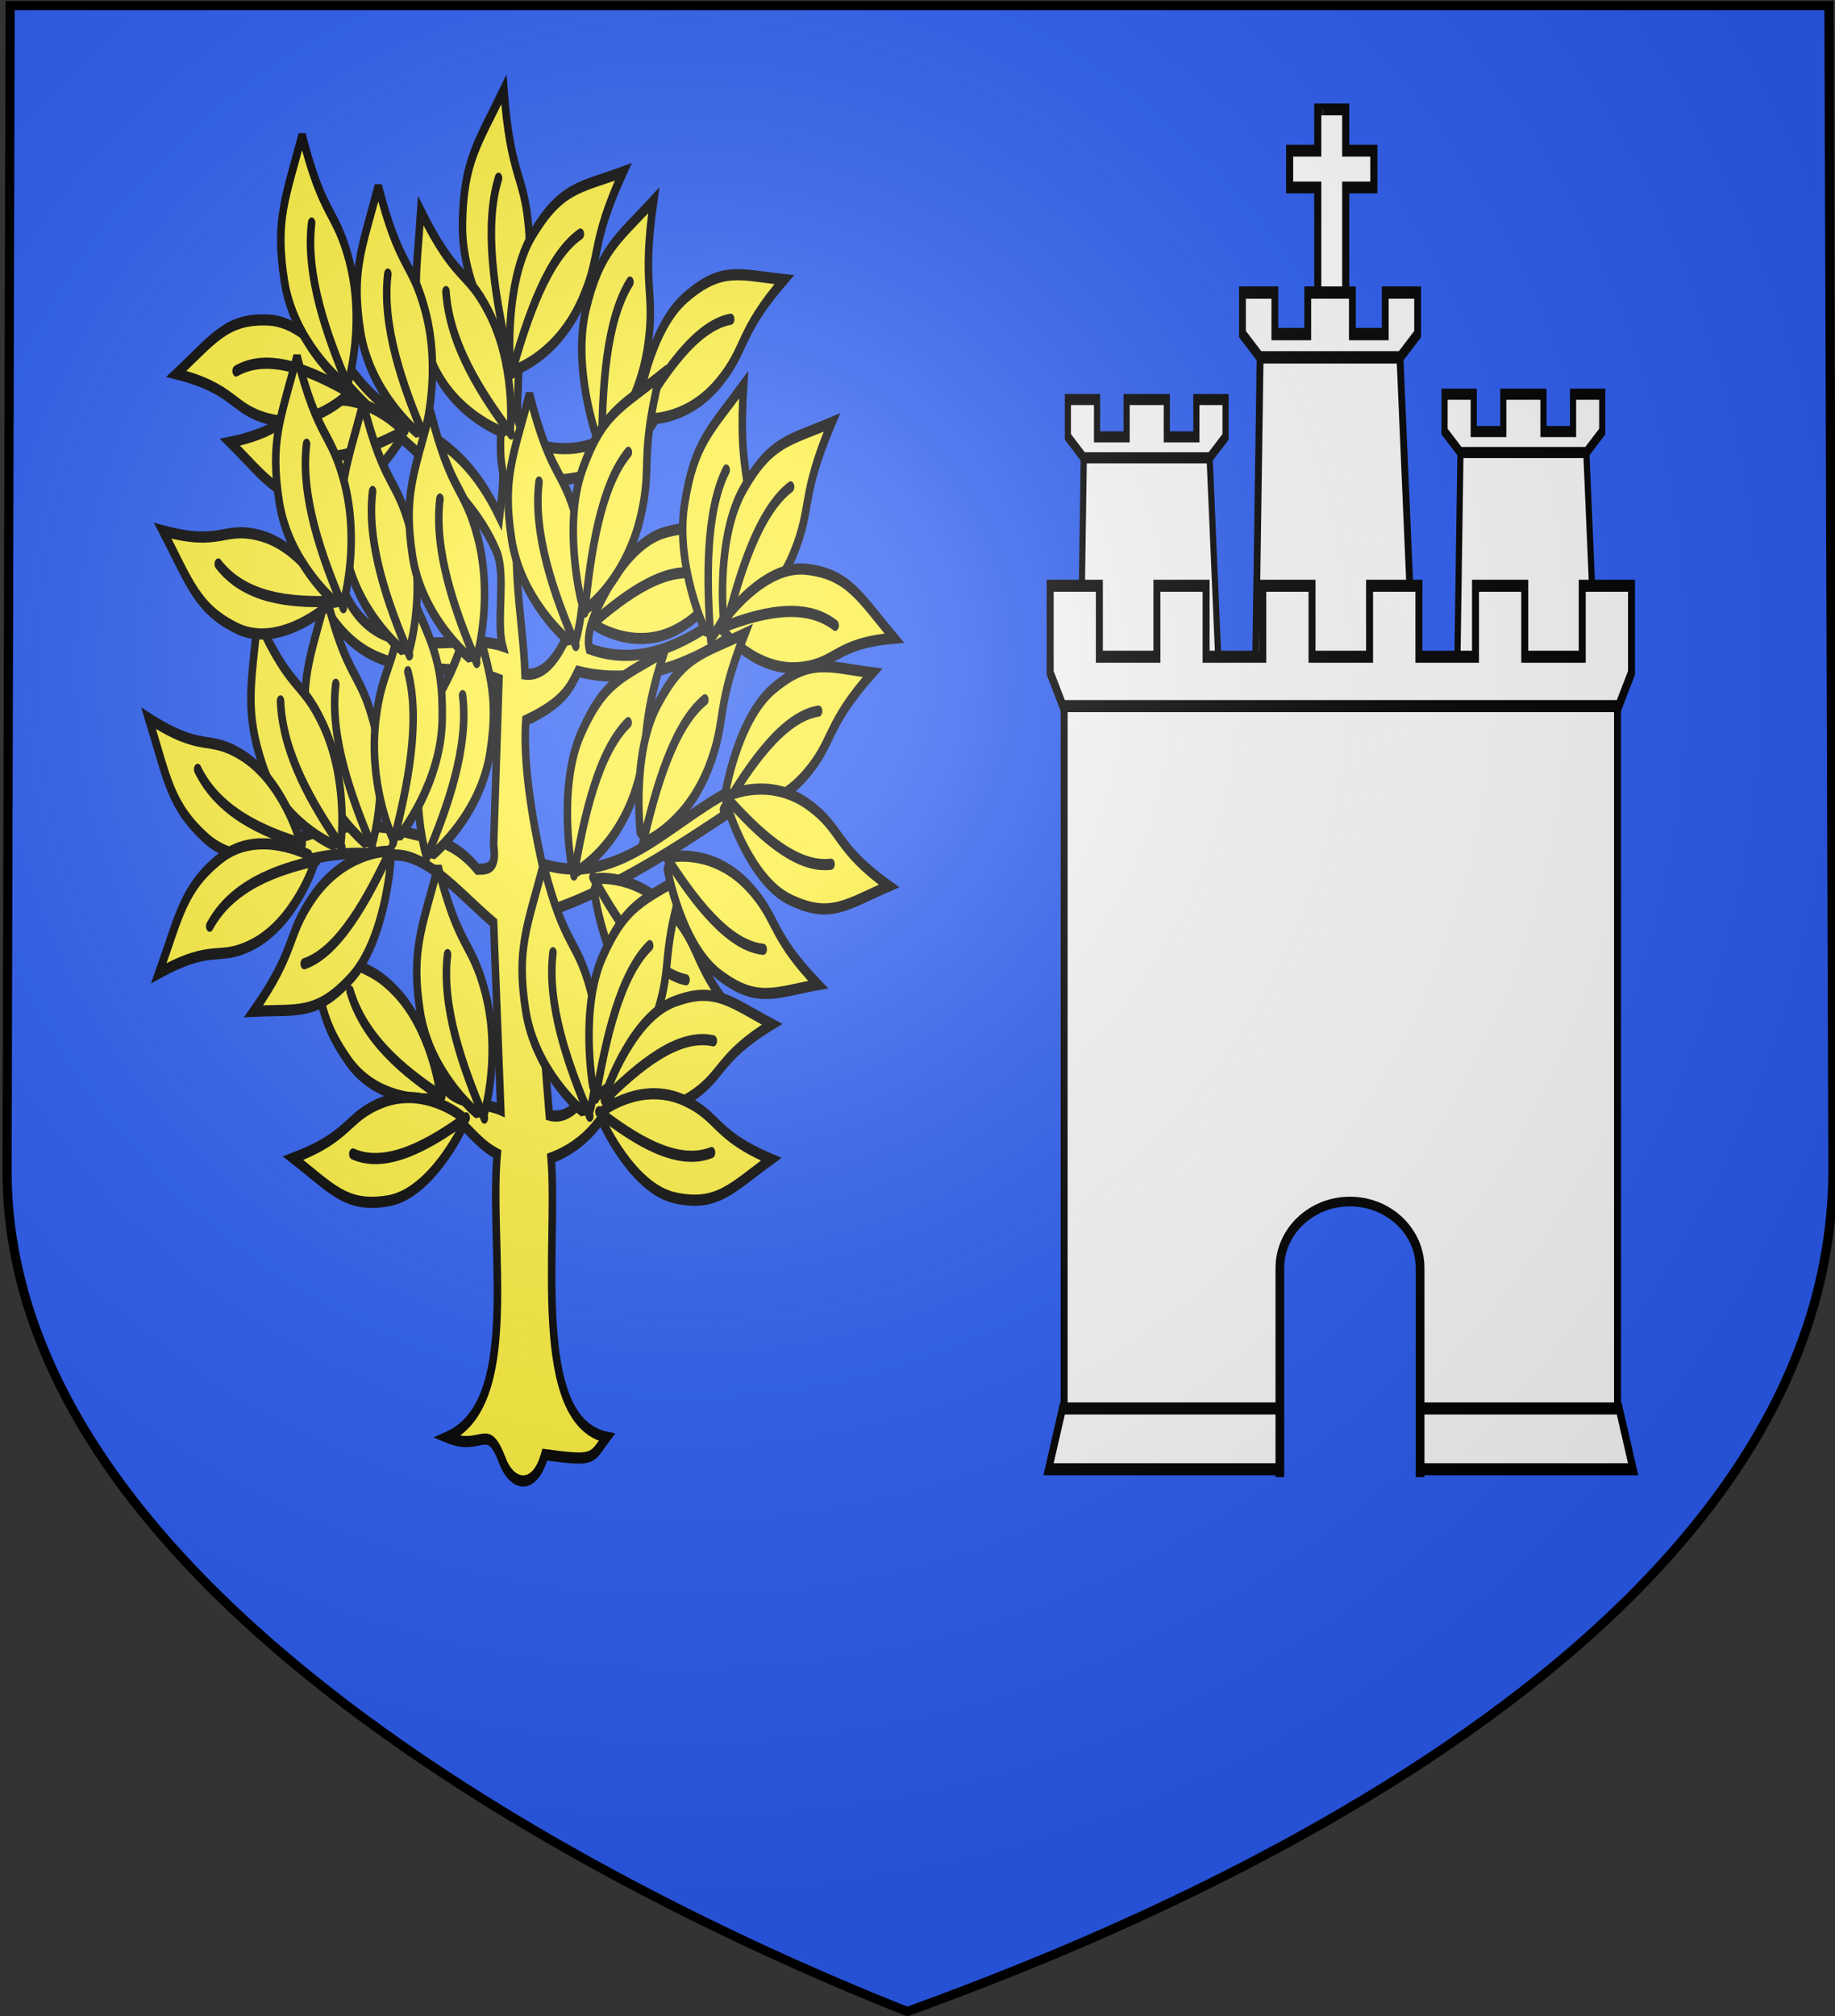 <svg xmlns="http://www.w3.org/2000/svg" xmlns:xlink="http://www.w3.org/1999/xlink" width="600.512" height="659.673" viewBox="-300 -300 600.512 659.673"><rect x="-300" y="-300" width="600.512" height="659.673" fill="#333333" stroke="none"/><radialGradient id="e" cx="221.445" cy="226.331" r="300" gradientTransform="matrix(1.357 0 0 1.349 -76.305 -84.672)" gradientUnits="userSpaceOnUse"><stop offset="0" stop-color="#fff" stop-opacity=".314"/><stop offset=".19" stop-color="#fff" stop-opacity=".251"/><stop offset=".6" stop-color="#6b6b6b" stop-opacity=".125"/><stop offset="1" stop-opacity=".125"/></radialGradient><path fill="#2b5df2" fill-rule="evenodd" d="M-4.292 357.658c48.86-18.024 303.041-109.606 302.864-275.807l-1.3-380.516H-297.88l-1.016 382.244c1.081 152.63 244.466 254.295 294.604 274.08"/><g fill="#fcef3c" stroke-width="1.494" transform="matrix(1.646 0 0 2.449 -972.634 -1554.64)"><path fill-rule="evenodd" stroke="#000" d="M497.5 704.326c14.822-4.498 8.369-25.138 10-37.857-6.283-2.16-8.49-7.692-18.571-7.321.377-2.815-3.085-7.823 5.984-5.671.969 7.06 8.56 5.7 13.301 7.1l-1.428-25c-7.024-4.017-14.048-9.926-21.072-8.93-6.31-.762-12.619-.18-18.928 1.072-6.587-.012-1.91-1.758-.357-3.023 7.18-2.053 14.098-2.303 20.61-1.68 5.594 1.364 10.937.87 16.532 5.418 1.92-.013 3.917.074 3.215-3.215l1.071-22.143c-11.443-3.038-24.737 1.332-34.286-9.285l3.215-2.857c6.964 11.17 22.737 5.537 31.785 7.678-1.287-3.305.692-9.493-1.155-12.518-5.779-9.471-22.25-15.918-31.345-23.732l2.069-.94c9.882 9.591 20.42 6.714 29.834 19.912 1.905-11.071-1.084-1.186.893-18.571l2.919-1.115-.357 6.428 1.785 3.215c12.258 2.827 19.809-.935 25.357-7.5l2.057 2.37c-5.872 8.377-15.19 11.056-27.057 10.13-4.509 8.214-.964 17.857-.535 26.071 7.434.616 10.266-9.511 14.107-14.286l3.214 1.786c-2.252 2.62-5.486 6.501-4.538 9.12 10.426 2.552 19.264-.935 26.41-4.286l1.7 2.666c-9.463 4.169-19.56 6.479-30.358 4.643-1.692 2.352-3.012 4.2-10.382 6.551-.588 5.508 1.212 13.002 3.24 19.163 16.045 3.422 26.535-6.699 39.868-10.508l-2.106 3.385c-10.863 4.895-23.237 10.31-35.441 13.195-1.446.917-3.42 1.313-3.571 4.821l2.678 22.679c4.135.753 6.805-2.156 9.643-4.643l2.592 2.897c-1.28 1.785-4.692 5.674-11.878 7.46 1.426 11.26-4.158 35.123 11.072 37.321-3.208 2.843-2.027 3.26-12.322 2.322-2.038 4.932-6.527 4.148-8.387.863-3.132-5.528-3.937-1.187-11.077-3.185z"/><g id="a" fill="#fcef3c" stroke="#000" stroke-width="1.494"><path fill-rule="evenodd" d="M505.076 660.676s3.211-7.77 0-15.91c-2.715-6.882-5.114-5.493-9.344-16.668-3.22 8.27-5.43 11.238-3.535 19.446s11.112 13.384 11.112 13.384z"/><path stroke-linecap="round" d="M497.626 639.841c-1.242 6.903 2.95 14.942 7.324 21.845"/></g><use xlink:href="#a" width="1" height="1" transform="rotate(-33.742 495.952 674.218)"/><use xlink:href="#a" width="1" height="1" transform="translate(-22.223 -36.113)"/><use xlink:href="#a" width="1" height="1" transform="rotate(-13.387 336.64 764.361)"/><use xlink:href="#a" width="1" height="1" transform="rotate(-45.884 443.55 686.143)"/><use xlink:href="#a" width="1" height="1" transform="scale(1 -1)rotate(-49.04 -924.566 53.722)"/><use xlink:href="#a" width="1" height="1" transform="matrix(-1 0 0 1 998.253 -34.598)"/><use xlink:href="#a" width="1" height="1" transform="scale(-1 1)rotate(11.233 196.106 -4399.133)"/><use xlink:href="#a" width="1" height="1" transform="rotate(-77.259 439.572 625.623)"/><use xlink:href="#a" width="1" height="1" transform="rotate(91.814 547.521 639.026)"/><use xlink:href="#a" width="1" height="1" transform="rotate(26.144 664.733 726.768)"/><use xlink:href="#a" width="1" height="1" transform="rotate(72.736 583.41 635.623)"/><use xlink:href="#a" width="1" height="1" transform="rotate(52.804 594.66 677.293)"/><use xlink:href="#a" width="1" height="1" transform="rotate(107.461 552.296 646.119)"/><use xlink:href="#a" width="1" height="1" transform="scale(1 -1)rotate(71.976 1404.71 30.961)"/><use xlink:href="#a" width="1" height="1" transform="translate(20.96 -.253)"/><use xlink:href="#a" width="1" height="1" transform="rotate(46.313 519.123 686.225)"/><use xlink:href="#a" width="1" height="1" transform="rotate(88.466 518.13 672.735)"/><use xlink:href="#a" width="1" height="1" transform="scale(-1 1)rotate(-85.147 -11.848 1223.295)"/><use xlink:href="#a" width="1" height="1" transform="rotate(-83.543 503.122 663.696)"/><use xlink:href="#a" width="1" height="1" transform="rotate(-58.937 428.654 654.082)"/><use xlink:href="#a" width="1" height="1" transform="rotate(14.322 915.482 628.298)"/><use xlink:href="#a" width="1" height="1" transform="rotate(-15.763 177.53 596.67)"/><use xlink:href="#a" width="1" height="1" transform="rotate(54.904 603.484 617.126)"/><use xlink:href="#a" width="1" height="1" transform="translate(18.183 -63.135)"/><use xlink:href="#a" width="1" height="1" transform="rotate(32.571 669.537 656.992)"/><use xlink:href="#a" width="1" height="1" transform="rotate(40.604 606.292 654.866)"/><use xlink:href="#a" width="1" height="1" transform="rotate(46.397 551.739 666.232)"/><use xlink:href="#a" width="1" height="1" transform="rotate(51.09 558.818 676.342)"/><use xlink:href="#a" width="1" height="1" transform="rotate(73.705 556.215 672.784)"/><use xlink:href="#a" width="1" height="1" transform="scale(1 -1)rotate(75.807 1350.362 40.658)"/><use xlink:href="#a" width="1" height="1" transform="scale(1 -1)rotate(85.004 1227.372 47.638)"/><use xlink:href="#a" width="1" height="1" transform="rotate(-113.079 483.784 649.868)"/><use xlink:href="#a" width="1" height="1" transform="scale(1 -1)rotate(-78.969 -252.687 64.493)"/><use xlink:href="#a" width="1" height="1" transform="translate(-27.022 -97.732)"/><use xlink:href="#a" width="1" height="1" transform="translate(-11.87 -90.914)"/><use xlink:href="#a" width="1" height="1" transform="translate(-14.9 -61.872)"/><use xlink:href="#a" width="1" height="1" transform="translate(-28.032 -68.185)"/><use xlink:href="#a" width="1" height="1" transform="translate(-1.515 -60.862)"/></g><g stroke="#000"><g stroke-width="2.847"><g stroke-width="12.645" transform="matrix(.184 0 0 .305 227.569 -198.308)"><path id="c" fill="#fff" stroke="#000" stroke-width="12.645" d="M-482.881 88.715h-40.65v-221.02h-50v-39.44h50v-44.28h40.65"/><use xlink:href="#c" width="100%" height="100%" transform="matrix(-1 0 0 1 -997.31 0)"/></g><g stroke-width="2.784" transform="matrix(1.046 0 0 1.111 718.882 13.011)"><use xlink:href="#d" width="600" height="660" stroke-width="3.093" transform="matrix(.9 0 0 .9 -113.157 11.938)"/><use xlink:href="#d" width="600" height="660" stroke-width="3.093" transform="matrix(.9 0 0 .9 4.695 10.373)"/><g id="d" fill="#fafafa" stroke="#000" stroke-width="2.136"><path d="M278.125 56.589h43.75l5.579 71.72-51.257.92zM272.601 45.35v7.2l5.53 4.031h43.747l5.53-4.032v-7.2H317.27v7.2h-10.284v-7.2h-13.963v7.2h-10.284v-7.2z" transform="matrix(1 0 0 1.698 -857.954 -272.58)"/></g><g fill="#fafafa" stroke-width="2.344"><path d="M-661.628 75.692v16.931l4.694 7.06h185.966l4.694-7.06V75.692h-16.552v13.8h-19.316v-13.8h-16.552v13.8h-19.022v-13.8h-16.577v13.8h-19.34v-13.8h-16.553v13.8h-19.046v-13.8h-16.528v13.8h-19.34v-13.8z" transform="matrix(.931 0 0 1.515 -29.539 -223.912)"/><path d="M-656.934 99.088V236.82h185.966V99.088z" transform="matrix(.931 0 0 1.515 -29.539 -223.912)"/><path d="m-657.487 235.62-4.694 11.813h196.46l-4.694-11.812z" transform="matrix(.931 0 0 1.515 -29.539 -223.912)"/></g></g><path fill="#2b5df2" d="M-521.016 153.803V92.2c0-10.8-10.279-19.566-22.944-19.566S-566.904 81.4-566.904 92.2v61.603" transform="matrix(1 0 0 1.111 685.747 12.432)"/></g><path fill="url(#e)" fill-rule="evenodd" stroke-width="3.005" d="M297.39 659.89c49.012-18.024 303.982-109.606 303.804-275.807L599.89 3.566h-597L1.87 385.81C2.955 538.44 247.095 640.106 297.39 659.89z" transform="matrix(.997 0 0 1 -299.56 -301.751)"/></g></svg>